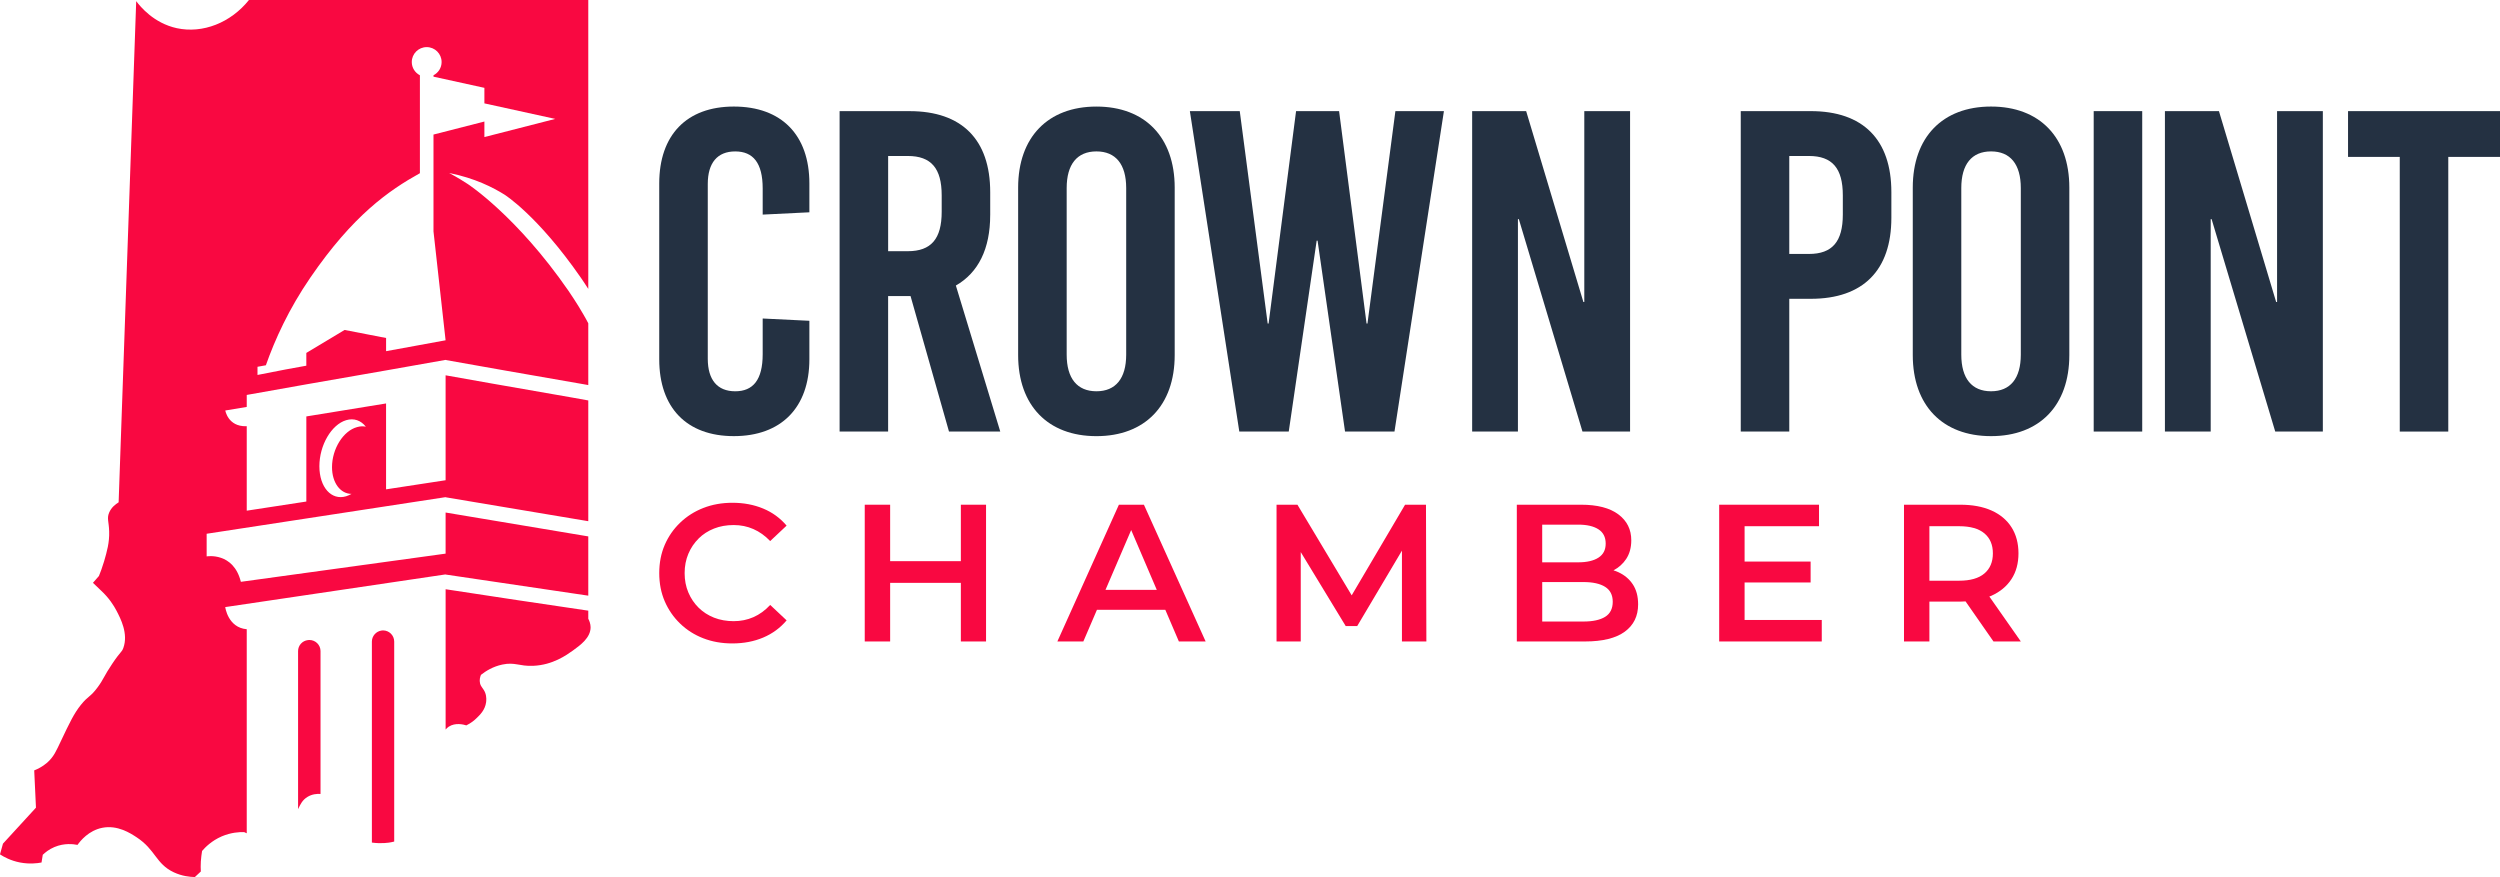 <?xml version="1.0" encoding="UTF-8"?>
<svg xmlns="http://www.w3.org/2000/svg" id="Layer_2" data-name="Layer 2" viewBox="0 0 1446.76 507.51">
  <defs>
    <style>
      .cls-1 {
        fill: #f90841;
      }

      .cls-1, .cls-2 {
        stroke-width: 0px;
      }

      .cls-2 {
        fill: #243142;
      }
    </style>
  </defs>
  <g id="Layer_1-2" data-name="Layer 1">
    <path class="cls-2" d="M424.68,61.66c-27.28,0-43.18,16.43-43.18,44.51v101.72c0,28.08,15.89,44.5,43.18,44.5s43.71-16.43,43.71-44.5v-22.25l-27.02-1.32v20.66c0,14.84-5.56,21.46-15.89,21.46s-15.89-6.62-15.89-18.81v-101.19c0-12.19,5.56-18.81,15.89-18.81s15.89,6.62,15.89,21.46v15.1l27.02-1.33v-16.69c0-28.08-16.16-44.51-43.71-44.51Z"></path>
    <path class="cls-2" d="M573.04,124.45v-13.24c0-30.46-16.43-46.89-46.63-46.89h-40.53v185.43h28.08v-78.41h12.98l22.25,78.41h29.67l-25.7-84.51c12.98-7.42,19.87-21.19,19.87-40.79ZM544.96,122.59c0,15.63-6.1,22.78-19.6,22.78h-11.39v-55.1h11.39c13.51,0,19.6,7.15,19.6,22.78v9.54Z"></path>
    <path class="cls-2" d="M679.8,205.51v-96.95c0-29.14-17.22-46.89-45.3-46.89s-45.3,17.75-45.3,46.89v96.95c0,29.14,17.22,46.89,45.3,46.89s45.3-17.75,45.3-46.89ZM617.29,205.24v-96.43c0-13.77,6.09-21.19,17.22-21.19s17.22,7.42,17.22,21.19v96.43c0,13.77-6.09,21.19-17.22,21.19s-17.22-7.42-17.22-21.19Z"></path>
    <polygon class="cls-2" points="791.36 187.23 790.83 187.23 774.94 64.31 750.04 64.31 734.14 187.23 733.61 187.23 717.45 64.31 688.58 64.31 717.19 249.75 745.8 249.75 761.96 139.28 762.49 139.28 778.38 249.75 806.99 249.75 835.6 64.31 807.52 64.31 791.36 187.23"></polygon>
    <polygon class="cls-2" points="878.43 126.83 878.96 126.83 915.78 249.75 943.33 249.75 943.33 64.31 916.84 64.31 916.84 174.78 916.31 174.78 883.19 64.31 851.94 64.31 851.94 249.75 878.43 249.75 878.43 126.83"></polygon>
    <path class="cls-2" d="M1047.91,64.31h-40.53v185.43h28.08v-76.82h12.45c30.2,0,46.63-16.42,46.63-46.88v-14.84c0-30.46-16.43-46.89-46.63-46.89ZM1066.45,124.18c0,15.63-6.1,22.78-19.6,22.78h-11.39v-56.69h11.39c13.51,0,19.6,7.15,19.6,22.78v11.13Z"></path>
    <path class="cls-2" d="M1152.23,61.66c-28.08,0-45.3,17.75-45.3,46.89v96.95c0,29.14,17.22,46.89,45.3,46.89s45.3-17.75,45.3-46.89v-96.95c0-29.14-17.22-46.89-45.3-46.89ZM1169.45,205.24c0,13.77-6.09,21.19-17.22,21.19s-17.22-7.42-17.22-21.19v-96.43c0-13.77,6.09-21.19,17.22-21.19s17.22,7.42,17.22,21.19v96.43Z"></path>
    <rect class="cls-2" x="1211.63" y="64.31" width="28.08" height="185.43"></rect>
    <polygon class="cls-2" points="1317.75 174.78 1317.22 174.78 1284.11 64.31 1252.85 64.31 1252.85 249.75 1279.34 249.75 1279.34 126.83 1279.87 126.83 1316.69 249.75 1344.24 249.75 1344.24 64.31 1317.75 64.31 1317.75 174.78"></polygon>
    <polygon class="cls-2" points="1358.82 64.31 1358.82 90.8 1388.75 90.8 1388.75 249.75 1416.83 249.75 1416.83 90.8 1446.76 90.8 1446.76 64.31 1358.82 64.31"></polygon>
    <path class="cls-1" d="M404.28,311.64c2.52-2.49,5.5-4.41,8.93-5.76,3.43-1.36,7.22-2.03,11.36-2.03s7.87.77,11.42,2.32c3.54,1.55,6.78,3.86,9.72,6.95l9.5-8.93c-3.69-4.37-8.22-7.67-13.57-9.89-5.35-2.22-11.27-3.34-17.75-3.34-6.1,0-11.72,1-16.84,3-5.13,2-9.61,4.84-13.45,8.53-3.84,3.69-6.82,7.99-8.93,12.89s-3.16,10.33-3.16,16.28,1.05,11.38,3.16,16.28c2.11,4.9,5.07,9.2,8.88,12.89,3.8,3.69,8.27,6.54,13.39,8.53,5.12,2,10.74,3,16.85,3,6.56,0,12.51-1.13,17.86-3.39,5.35-2.26,9.87-5.58,13.57-9.95l-9.5-8.93c-2.94,3.17-6.18,5.52-9.72,7.07-3.54,1.55-7.35,2.32-11.42,2.32s-7.93-.68-11.36-2.03c-3.43-1.36-6.41-3.28-8.93-5.76-2.53-2.49-4.5-5.43-5.94-8.82-1.43-3.39-2.15-7.12-2.15-11.19s.72-7.8,2.15-11.19c1.43-3.39,3.41-6.33,5.94-8.82Z"></path>
    <polygon class="cls-1" points="556.05 324.75 515.13 324.75 515.13 292.08 500.43 292.08 500.43 371.22 515.13 371.22 515.13 337.3 556.05 337.3 556.05 371.22 570.63 371.22 570.63 292.08 556.05 292.08 556.05 324.75"></polygon>
    <path class="cls-1" d="M647.51,292.08l-35.61,79.14h15.03l7.87-18.31h39.58l7.84,18.31h15.49l-35.72-79.14h-14.47ZM639.75,341.37l14.87-34.63,14.82,34.63h-29.69Z"></path>
    <polygon class="cls-1" points="813.12 292.08 782.23 344.52 750.83 292.08 738.74 292.08 738.74 371.22 752.75 371.22 752.75 319.49 778.76 362.29 785.43 362.29 811.31 318.66 811.31 371.22 825.45 371.22 825.22 292.08 813.12 292.08"></polygon>
    <path class="cls-1" d="M936.57,331.14c-.91-.42-1.85-.78-2.83-1.08,3.03-1.6,5.49-3.79,7.35-6.6,1.96-2.98,2.94-6.57,2.94-10.8,0-6.26-2.49-11.25-7.46-14.98-4.98-3.73-12.17-5.6-21.59-5.6h-37.19v79.14h39.45c10.18,0,17.84-1.88,23.01-5.65,5.16-3.77,7.74-9.04,7.74-15.83,0-4.6-1.02-8.44-3.05-11.53-2.04-3.09-4.83-5.44-8.37-7.07ZM892.48,303.61h20.8c5.05,0,8.97.9,11.76,2.71,2.79,1.81,4.18,4.56,4.18,8.25s-1.4,6.33-4.18,8.14c-2.79,1.81-6.71,2.71-11.76,2.71h-20.8v-21.82ZM928.89,356.97c-2.94,1.81-7.12,2.71-12.55,2.71h-23.85v-22.84h23.85c5.42,0,9.61.92,12.55,2.77,2.94,1.85,4.41,4.73,4.41,8.65s-1.47,6.9-4.41,8.71Z"></path>
    <polygon class="cls-1" points="1009.6 337.08 1047.81 337.08 1047.81 324.98 1009.6 324.98 1009.6 304.52 1052.67 304.52 1052.67 292.08 994.9 292.08 994.9 371.22 1054.26 371.22 1054.26 358.78 1009.6 358.78 1009.6 337.08"></polygon>
    <path class="cls-1" d="M1152.44,344.76c5.01-2.26,8.87-5.46,11.59-9.61,2.71-4.14,4.07-9.12,4.07-14.92s-1.36-10.93-4.07-15.15c-2.71-4.22-6.58-7.44-11.59-9.67-5.01-2.22-11.02-3.33-18.03-3.33h-32.56v79.14h14.7v-23.06h17.86c1.06,0,2.05-.08,3.06-.13l16.16,23.19h15.83l-18.22-26c.4-.16.82-.28,1.21-.45ZM1133.73,336.06h-17.18v-31.54h17.18c6.48,0,11.36,1.38,14.64,4.13,3.28,2.75,4.92,6.61,4.92,11.59s-1.64,8.86-4.92,11.64c-3.28,2.79-8.16,4.18-14.64,4.18Z"></path>
    <g>
      <path class="cls-1" d="M179.05,370.36c-.31,0-.55,0-.87.07-3.26.38-5.68,3.12-5.68,6.34v91.5c1.35-2.94,2.6-5.37,5.44-7.1,2.7-1.66,5.58-1.84,7.55-1.73v-82.67c0-3.57-2.94-6.41-6.44-6.41Z"></path>
      <path class="cls-1" d="M221.65,364.82c-.24,0-.59,0-.83.07-3.19.45-5.61,3.19-5.61,6.41v116.3c5.47.76,9.84.07,11.05-.17.66-.1,1.28-.24,1.87-.42v-115.71c0-3.6-2.91-6.48-6.48-6.48Z"></path>
      <path class="cls-1" d="M340.44,358.14v-4.75c-13.71-2.01-27.47-4.06-41.24-6.12-13.82-2.09-27.6-4.16-41.32-6.28v81.21c.52-.65,1.12-1.21,1.84-1.69,3.78-2.46,8.53-1.25,10.15-.73,2.81-1.38,4.75-3.02,5.96-4.23,1.98-1.9,4.88-4.73,5.48-9.14.09-.93.37-3.09-.52-5.48-.94-2.49-2.39-3.18-2.98-5.43-.49-1.98.03-3.78.52-4.96,2.7-2.14,6.89-4.81,12.36-5.96,7.38-1.56,9.74,1.08,17.88.73,11.32-.48,19.26-6.2,23.04-8.9,4.22-3.05,10.17-7.34,10.17-13.41-.04-2.03-.69-3.7-1.32-4.88ZM130.36,351.32c42.52-6.3,84.99-12.61,127.51-18.91v.2s.03-.08.04-.12c27.51,4.08,55.04,8.17,82.53,12.22v-34.29c-27.53-4.62-55.06-9.22-82.57-13.82v23.79l-118.48,16.31c-4.32-17.42-19.8-14.71-19.8-14.71v-13.1l138.28-21.19v.07c27.55,4.6,55.04,9.22,82.57,13.85v-69.88l-9.11-1.64-46.13-8.06-27.33-4.85v60.72l-34.45,5.27v-49.7l-46.14,7.51v49.25l-34.49,5.29v-48.91l-.39.04c-10.49.21-12.02-9.11-12.02-9.11l12.41-2.07v-6.93l34.49-6.13,46.14-8.06,34.45-6.1.04.07,34.42,6.1,46.17,8.06,1.94.35v-35.74c-.9-1.73-1.86-3.5-2.91-5.27-1.97-3.42-3.76-6.29-5.33-8.69,0,0-1.56-2.42-3.22-4.85-29.99-43.39-58.26-61.78-58.26-61.78-2.18-1.45-5.92-3.78-10.8-6.41,15.03,3.02,25.52,8.46,31.96,12.48,0,0,19.09,11.84,44.24,48.09,1.17,1.74,2.66,3.88,4.32,6.52V0h-196.37c-10.53,13.15-26.71,19.56-41.76,16.31-13.41-2.94-21.13-12.53-23.49-15.65-3.39,96.67-6.78,193.32-10.17,290.03-1.81,1.1-4.2,2.94-5.48,5.95-1.45,3.4-.13,5.27,0,10.88.21,6.48-1.28,11.6-2.94,17.36-1.04,3.52-2.15,6.4-2.98,8.45-1.18,1.32-2.33,2.63-3.46,3.95,1.56,1.49,3.11,2.98,4.67,4.47,4.71,4.36,7.41,8.73,8.94,11.64,2.35,4.5,6.96,13.3,3.98,21.57-1,2.7-1.49,1.77-6.44,9.18-4.81,7.13-4.95,8.9-8.45,13.61-4.3,5.83-5.24,4.68-9.67,10.15-3.98,4.96-6.54,10.32-11.64,21.09-2.63,5.51-4.02,8.96-7.93,12.4-2.74,2.35-5.51,3.67-7.45,4.44.35,7.2.67,14.36,1.01,21.57-6.38,6.93-12.76,13.89-19.09,20.82-.59,2.07-1.18,4.12-1.73,6.2,2.27,1.49,6.22,3.67,11.64,4.71,5.29,1,9.72.52,12.4,0l.72-4.47c1.42-1.34,3.6-3.15,6.73-4.47,5.81-2.46,11.15-1.69,13.37-1.25,1.69-2.38,6.48-8.34,14.36-9.9,8.83-1.73,16.28,3.15,19.82,5.47,11.12,7.28,11.08,15.38,21.57,20.3,4.75,2.22,9.22,2.67,12.16,2.74,1.14-1.08,2.29-2.15,3.46-3.22-.09-1.7-.13-3.64,0-5.72.15-2.29.43-4.36.73-6.17,1.8-2.1,5.47-5.88,11.4-8.45,5.4-2.29,10.21-2.53,12.91-2.46.52.24,1.01.45,1.53.69v-118.09c-10.92-.93-12.44-12.78-12.44-12.78ZM200.3,243.17c4.52-1.38,8.63.17,11.41,3.76-1.56-.35-3.3-.28-5.09.24-7.99,2.19-14.48,12.57-14.48,23.17,0,9.1,4.87,15.42,11.29,15.48-1.04.57-2.07,1.04-3.13,1.38-8.51,2.55-15.47-5.21-15.47-17.38s6.96-24.1,15.47-26.65ZM149.02,212.26l4.84-.88c5.24-14.87,13.27-32.56,25.78-50.79,24.73-36.06,45.41-50.38,63.36-60.36v-56.67c-2.78-1.44-4.7-4.31-4.7-7.65,0-4.77,3.86-8.65,8.63-8.65s8.63,3.87,8.63,8.65c0,3.34-1.92,6.21-4.7,7.65v.81l29.46,6.46v8.99l40.99,8.99-40.99,10.51v-8.99l-29.46,7.54v56.02l7,63.04-34.43,6.3v-7.63c-8.02-1.53-16.04-3.13-24.01-4.66-7.38,4.46-14.76,8.91-22.15,13.3v7.39l-11.93,2.17-16.33,3.19v-4.75Z"></path>
    </g>
  </g>
</svg>
